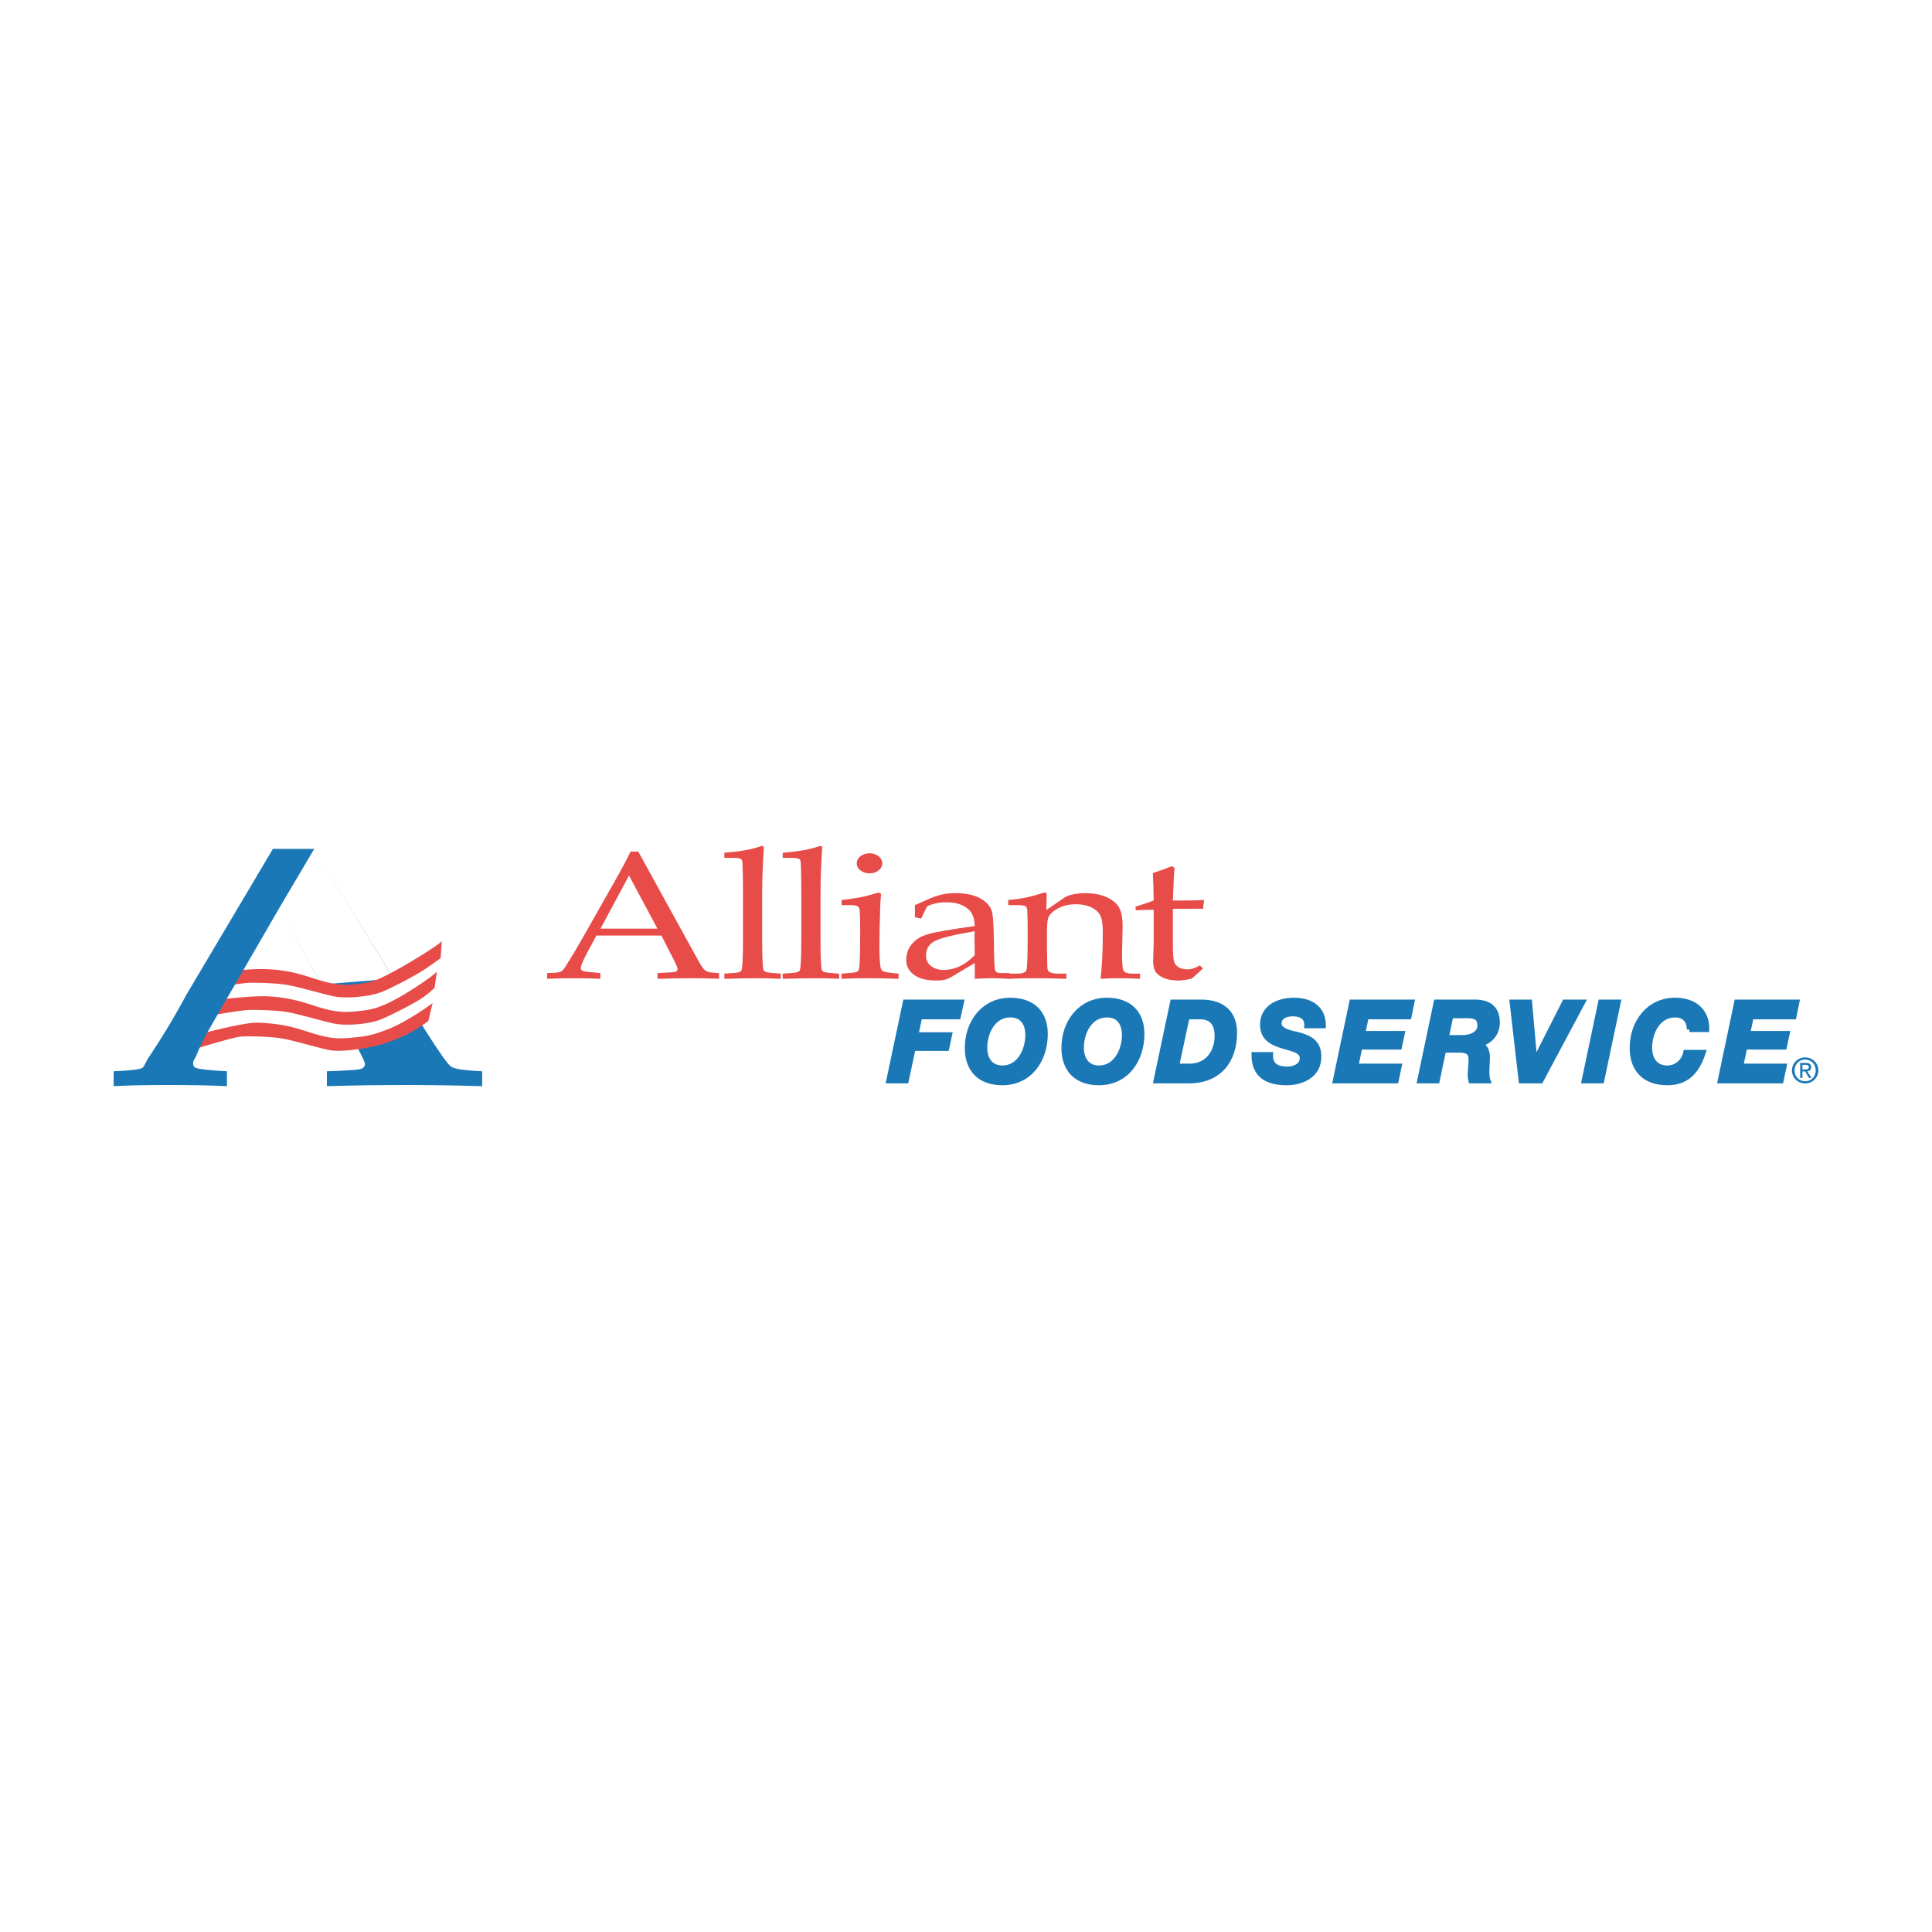 <?xml version="1.0" encoding="utf-8"?>
<!-- Generator: Adobe Illustrator 13.0.0, SVG Export Plug-In . SVG Version: 6.00 Build 14576)  -->
<!DOCTYPE svg PUBLIC "-//W3C//DTD SVG 1.0//EN" "http://www.w3.org/TR/2001/REC-SVG-20010904/DTD/svg10.dtd">
<svg version="1.0" id="Layer_1" xmlns="http://www.w3.org/2000/svg" xmlns:xlink="http://www.w3.org/1999/xlink" x="0px" y="0px"
	 width="192.756px" height="192.756px" viewBox="0 0 192.756 192.756" enable-background="new 0 0 192.756 192.756"
	 xml:space="preserve">
<g>
	<polygon fill-rule="evenodd" clip-rule="evenodd" fill="#FFFFFF" points="0,0 192.756,0 192.756,192.756 0,192.756 0,0 	"/>
	
		<polygon fill-rule="evenodd" clip-rule="evenodd" fill="#1B78B6" stroke="#1B78B6" stroke-width="0.519" stroke-miterlimit="2.613" points="
		90.337,99.988 95.915,99.988 95.595,101.436 91.752,101.436 91.371,103.25 94.729,103.25 94.442,104.59 91.096,104.59 
		90.402,107.826 88.679,107.826 90.337,99.988 	"/>
	
		<path fill-rule="evenodd" clip-rule="evenodd" fill="#1B78B6" stroke="#1B78B6" stroke-width="0.519" stroke-miterlimit="2.613" d="
		M98.24,104.543c0-1.502,0.805-3.293,2.569-3.293c1.266,0,1.746,0.934,1.746,2.031c0,1.482-0.843,3.283-2.535,3.283
		C98.771,106.564,98.24,105.623,98.24,104.543L98.24,104.543z M96.518,104.543c0,2.207,1.284,3.473,3.479,3.473
		c2.745,0,4.281-2.275,4.281-4.855c0-2.193-1.36-3.359-3.48-3.359C98.152,99.801,96.518,102.008,96.518,104.543L96.518,104.543z"/>
	
		<path fill-rule="evenodd" clip-rule="evenodd" fill="#1B78B6" stroke="#1B78B6" stroke-width="0.519" stroke-miterlimit="2.613" d="
		M107.881,104.543c0-1.502,0.801-3.293,2.569-3.293c1.262,0,1.746,0.934,1.746,2.031c0,1.482-0.847,3.283-2.535,3.283
		C108.407,106.564,107.881,105.623,107.881,104.543L107.881,104.543z M106.157,104.543c0,2.207,1.285,3.473,3.481,3.473
		c2.744,0,4.28-2.275,4.28-4.855c0-2.193-1.361-3.359-3.479-3.359C107.793,99.801,106.157,102.008,106.157,104.543L106.157,104.543z
		"/>
	
		<path fill-rule="evenodd" clip-rule="evenodd" fill="#1B78B6" stroke="#1B78B6" stroke-width="0.519" stroke-miterlimit="2.613" d="
		M118.434,101.436h1.295c1.228,0,1.712,0.771,1.712,1.902c0,1.656-0.976,3.039-2.732,3.039h-1.331L118.434,101.436L118.434,101.436z
		 M115.345,107.826h3.286c3.02,0,4.533-2.051,4.533-4.785c0-1.922-1.141-3.053-3.328-3.053h-2.832L115.345,107.826L115.345,107.826z
		"/>
	
		<path fill-rule="evenodd" clip-rule="evenodd" fill="#1B78B6" stroke="#1B78B6" stroke-width="0.519" stroke-miterlimit="2.613" d="
		M126.755,105.227c-0.058,1.107,0.701,1.447,1.688,1.447c0.694,0,1.495-0.328,1.495-1.109c0-0.766-1.011-0.922-1.986-1.217
		c-0.987-0.307-1.979-0.758-1.979-2.107c0-1.746,1.593-2.439,3.106-2.439c1.605,0,2.942,0.713,2.942,2.527h-1.635
		c0.034-0.881-0.602-1.186-1.407-1.186c-0.655,0-1.372,0.252-1.372,0.977c0,0.777,1.33,0.977,1.868,1.109
		c1.231,0.316,2.097,0.787,2.097,2.195c0,1.875-1.699,2.592-3.194,2.592c-2.161,0-3.259-0.902-3.259-2.789H126.755L126.755,105.227z
		"/>
	
		<polygon fill-rule="evenodd" clip-rule="evenodd" fill="#1B78B6" stroke="#1B78B6" stroke-width="0.519" stroke-miterlimit="2.613" points="
		134.879,99.988 140.863,99.988 140.566,101.436 136.305,101.436 135.953,103.117 139.896,103.117 139.609,104.455 135.668,104.455 
		135.264,106.377 139.591,106.377 139.281,107.826 133.232,107.826 134.879,99.988 	"/>
	
		<path fill-rule="evenodd" clip-rule="evenodd" fill="#1B78B6" stroke="#1B78B6" stroke-width="0.519" stroke-miterlimit="2.613" d="
		M144.748,101.33h1.635c0.684,0,1.274,0.117,1.274,0.965c0,0.875-0.865,1.23-1.776,1.238h-1.594L144.748,101.33L144.748,101.33z
		 M141.652,107.826h1.724l0.648-3.062h1.624c0.682,0,1.131,0.188,1.131,0.945c0,0.527-0.087,1.064-0.087,1.59
		c0,0.176,0.03,0.34,0.076,0.527h1.682c-0.089-0.23-0.111-0.557-0.111-0.912c0-0.48,0.054-1.01,0.054-1.361
		c0-0.613-0.164-1.186-0.812-1.385v-0.018c1.056-0.156,1.8-1.045,1.8-2.107c0-1.518-0.919-2.078-2.337-2.055h-3.744L141.652,107.826
		L141.652,107.826z"/>
	
		<polygon fill-rule="evenodd" clip-rule="evenodd" fill="#1B78B6" stroke="#1B78B6" stroke-width="0.519" stroke-miterlimit="2.613" points="
		153.718,107.826 151.774,107.826 150.874,99.988 152.598,99.988 153.116,105.873 153.135,105.873 156.111,99.988 157.9,99.988 
		153.718,107.826 	"/>
	
		<polygon fill-rule="evenodd" clip-rule="evenodd" fill="#1B78B6" stroke="#1B78B6" stroke-width="0.519" stroke-miterlimit="2.613" points="
		159.711,99.988 161.445,99.988 159.791,107.826 158.057,107.826 159.711,99.988 	"/>
	
		<path fill-rule="evenodd" clip-rule="evenodd" fill="#1B78B6" stroke="#1B78B6" stroke-width="0.519" stroke-miterlimit="2.613" d="
		M168.551,102.709c0-0.965-0.583-1.459-1.406-1.459c-1.766,0-2.569,1.791-2.569,3.293c0,1.08,0.529,2.021,1.779,2.021
		c0.953,0,1.689-0.736,1.846-1.561h1.723c-0.701,2.184-1.887,3.012-3.591,3.012c-2.195,0-3.48-1.266-3.48-3.473
		c0-2.535,1.636-4.742,4.281-4.742c1.811,0,3.184,0.998,3.142,2.908H168.551L168.551,102.709z"/>
	
		<polygon fill-rule="evenodd" clip-rule="evenodd" fill="#1B78B6" stroke="#1B78B6" stroke-width="0.519" stroke-miterlimit="2.613" points="
		173.281,99.988 179.267,99.988 178.97,101.436 174.711,101.436 174.356,103.117 178.299,103.117 178.013,104.455 174.071,104.455 
		173.667,106.377 177.994,106.377 177.685,107.826 171.635,107.826 173.281,99.988 	"/>
	<path fill-rule="evenodd" clip-rule="evenodd" fill="#E84C49" d="M62.757,87.354l2.835,5.299h-5.68L62.757,87.354L62.757,87.354z
		 M67.267,95.852c0.229,0.446,0.339,0.721,0.339,0.823c0,0.107-0.058,0.19-0.167,0.252c-0.077,0.042-0.317,0.075-0.718,0.099
		L65.6,97.082v0.572c1.384-0.039,2.49-0.057,3.325-0.057c0.896,0,1.833,0.018,2.817,0.057v-0.572
		c-0.58-0.022-0.953-0.064-1.122-0.129c-0.167-0.065-0.312-0.167-0.442-0.312c-0.13-0.141-0.385-0.568-0.77-1.273l-5.73-10.407
		h-0.77c-0.306,0.663-0.87,1.727-1.701,3.187l-3.118,5.501c-0.561,0.988-1.109,1.902-1.644,2.745
		c-0.175,0.292-0.339,0.477-0.495,0.549c-0.153,0.072-0.496,0.115-1.026,0.129l-0.339,0.011v0.572
		c0.823-0.039,1.78-0.057,2.866-0.057c0.908,0,1.723,0.018,2.447,0.057v-0.572l-1.086-0.103c-0.385-0.034-0.625-0.084-0.721-0.141
		c-0.095-0.054-0.14-0.153-0.14-0.286c0-0.214,0.25-0.789,0.758-1.739l0.796-1.475h6.488L67.267,95.852L67.267,95.852z"/>
	<path fill-rule="evenodd" clip-rule="evenodd" fill="#E84C49" d="M76.214,84.491c-0.115,1.727-0.172,3.293-0.172,4.701v4.551
		c0,1.804,0.05,2.829,0.148,3.069c0.054,0.13,0.301,0.209,0.748,0.248l0.964,0.08v0.515c-0.827-0.039-1.612-0.057-2.363-0.057
		c-0.831,0-1.921,0.018-3.271,0.057V97.14l0.977-0.068c0.43-0.03,0.674-0.119,0.734-0.259c0.1-0.229,0.149-1.277,0.149-3.146V89.13
		l-0.012-1.704l-0.033-1.166c0-0.29-0.042-0.465-0.126-0.534c-0.122-0.092-0.374-0.137-0.758-0.137h-0.931v-0.514
		c1.567-0.11,2.821-0.339,3.755-0.687L76.214,84.491L76.214,84.491z"/>
	<path fill-rule="evenodd" clip-rule="evenodd" fill="#E84C49" d="M82.035,84.491c-0.115,1.727-0.172,3.293-0.172,4.701v4.551
		c0,1.804,0.045,2.829,0.145,3.069c0.053,0.13,0.301,0.209,0.747,0.248l0.965,0.08v0.515c-0.828-0.039-1.612-0.057-2.363-0.057
		c-0.831,0-1.921,0.018-3.268,0.057V97.14l0.972-0.068c0.432-0.03,0.674-0.119,0.736-0.259c0.098-0.229,0.148-1.277,0.148-3.146
		V89.13l-0.011-1.704L79.9,86.26c0-0.29-0.042-0.465-0.125-0.534c-0.119-0.092-0.374-0.137-0.759-0.137h-0.927v-0.514
		c1.567-0.11,2.817-0.339,3.751-0.687L82.035,84.491L82.035,84.491z"/>
	<path fill-rule="evenodd" clip-rule="evenodd" fill="#E84C49" d="M86.757,85.132c0.348,0,0.645,0.099,0.893,0.293
		c0.248,0.199,0.374,0.436,0.374,0.713c0,0.278-0.126,0.514-0.374,0.705c-0.248,0.195-0.544,0.29-0.893,0.29
		c-0.354,0-0.655-0.095-0.907-0.29c-0.248-0.191-0.374-0.427-0.374-0.705c0-0.278,0.126-0.515,0.374-0.713
		C86.103,85.23,86.403,85.132,86.757,85.132L86.757,85.132z M87.638,89.05l0.271,0.134c-0.05,0.446-0.084,0.934-0.095,1.46
		c-0.054,1.727-0.077,3-0.077,3.812c0,0.77,0.035,1.425,0.103,1.971c0.032,0.209,0.104,0.358,0.218,0.442
		c0.114,0.083,0.385,0.144,0.82,0.19l0.774,0.08v0.515c-1.098-0.039-2.097-0.057-3-0.057c-0.888,0-1.784,0.018-2.688,0.057V97.14
		l0.957-0.08c0.37-0.03,0.599-0.087,0.683-0.167c0.088-0.084,0.141-0.366,0.164-0.851c0.035-0.754,0.054-1.792,0.054-3.106
		c0-0.923-0.019-1.627-0.054-2.119c-0.016-0.179-0.08-0.309-0.194-0.389c-0.118-0.08-0.373-0.122-0.774-0.122h-0.834v-0.511
		c0.911-0.107,1.582-0.205,2.012-0.293C86.403,89.409,86.959,89.26,87.638,89.05L87.638,89.05z"/>
	<path fill-rule="evenodd" clip-rule="evenodd" fill="#E84C49" d="M97.222,93.336l0.027,1.959c-0.469,0.487-0.96,0.854-1.483,1.101
		c-0.518,0.249-1.06,0.374-1.628,0.374c-0.514,0-0.934-0.133-1.261-0.396c-0.324-0.263-0.488-0.61-0.488-1.044
		c0-0.648,0.286-1.125,0.854-1.43c0.568-0.309,1.903-0.637,4.007-0.992L97.222,93.336L97.222,93.336z M91.904,91.65
		c0.18-0.392,0.381-0.804,0.602-1.228c0.271-0.133,0.564-0.235,0.885-0.3c0.317-0.069,0.659-0.1,1.021-0.1
		c0.953,0,1.689,0.232,2.203,0.694c0.409,0.37,0.618,0.926,0.633,1.677c-2.467,0.339-4.037,0.614-4.716,0.823
		c-0.679,0.21-1.197,0.538-1.567,0.988c-0.367,0.446-0.549,0.964-0.549,1.559c0,0.625,0.256,1.124,0.771,1.498
		c0.514,0.377,1.261,0.564,2.238,0.564c0.362,0,0.644-0.027,0.85-0.08c0.206-0.053,0.412-0.141,0.625-0.26l2.348-1.406
		c0.007,0.266,0.012,0.525,0.012,0.777l-0.012,0.797c0.709-0.039,1.272-0.057,1.692-0.057c0.339,0,0.938,0.018,1.796,0.057v-0.572
		h-0.873c-0.302,0-0.488-0.08-0.564-0.243c-0.076-0.161-0.118-1.037-0.134-2.631c-0.022-1.68-0.08-2.733-0.171-3.156
		c-0.13-0.564-0.511-1.029-1.151-1.396c-0.637-0.365-1.48-0.549-2.521-0.549c-0.477,0-0.926,0.046-1.345,0.142
		c-0.419,0.091-0.908,0.263-1.468,0.514l-1.235,0.542l0.011,0.617l-0.011,0.591L91.904,91.65L91.904,91.65z"/>
	<path fill-rule="evenodd" clip-rule="evenodd" fill="#E84C49" d="M104.397,90.796l1.71-1.182c0.202-0.145,0.421-0.243,0.646-0.305
		c0.499-0.137,0.999-0.202,1.498-0.202c0.808,0,1.506,0.126,2.097,0.381c0.587,0.255,1.01,0.591,1.27,0.999
		c0.255,0.412,0.385,1.053,0.385,1.926l-0.057,2.775c0,0.965,0.053,1.521,0.155,1.669c0.145,0.188,0.424,0.282,0.835,0.282h0.809
		v0.515c-0.809-0.039-1.506-0.057-2.097-0.057c-0.572,0-1.189,0.018-1.85,0.057c0.152-1.151,0.229-2.703,0.229-4.654
		c0-0.789-0.088-1.353-0.263-1.682c-0.18-0.332-0.477-0.599-0.893-0.796c-0.419-0.202-0.919-0.302-1.505-0.302
		c-0.733,0-1.351,0.145-1.857,0.436c-0.511,0.29-0.823,0.605-0.942,0.952c-0.075,0.229-0.114,0.824-0.114,1.796
		c0,1.083,0.012,2.086,0.035,3.004c0.008,0.278,0.062,0.454,0.159,0.53c0.191,0.134,0.504,0.202,0.938,0.202h0.812v0.515
		c-1.281-0.039-2.303-0.057-3.062-0.057c-0.805,0-1.719,0.018-2.745,0.057V97.14h0.819c0.562,0,0.889-0.103,0.983-0.305
		c0.097-0.202,0.142-1.425,0.142-3.664c0-1.006-0.015-1.796-0.045-2.367c-0.013-0.19-0.072-0.32-0.18-0.389
		c-0.106-0.072-0.408-0.11-0.9-0.11h-0.819v-0.511c0.649-0.057,1.229-0.133,1.738-0.24c0.511-0.103,1.087-0.262,1.728-0.469
		c0.068-0.022,0.133-0.034,0.193-0.034c0.119,0,0.18,0.062,0.18,0.191l-0.011,0.343L104.397,90.796L104.397,90.796z"/>
	<path fill-rule="evenodd" clip-rule="evenodd" fill="#E84C49" d="M117.019,90.679v3.488c0,0.899,0.038,1.478,0.114,1.737
		c0.073,0.256,0.226,0.458,0.454,0.595c0.229,0.141,0.515,0.213,0.869,0.213c0.214,0,0.427-0.034,0.633-0.103
		c0.202-0.065,0.407-0.164,0.609-0.301l0.324,0.312l-1.098,1.006c-0.244,0.059-0.477,0.107-0.705,0.141
		c-0.226,0.039-0.446,0.059-0.656,0.059c-0.56,0-1.033-0.08-1.418-0.236c-0.385-0.16-0.663-0.363-0.839-0.614
		c-0.172-0.248-0.259-0.63-0.259-1.144l0.057-1.708v-3.358c-0.583,0-1.182,0.019-1.803,0.053v-0.374
		c0.652-0.19,1.251-0.388,1.803-0.598c-0.007-0.843-0.034-1.754-0.087-2.742c0.873-0.285,1.497-0.514,1.883-0.686l0.29,0.167
		c-0.054,0.458-0.111,1.548-0.172,3.26c0.911,0,1.651-0.004,2.227-0.02l0.892-0.035l-0.114,0.885l-0.461-0.012l-2.15,0.012H117.019
		L117.019,90.679z"/>
	<path fill-rule="evenodd" clip-rule="evenodd" fill="#1B78B6" d="M35.23,103.773l0.16,0.27c0.679,1.201,1.018,1.902,1.018,2.104
		c0,0.252-0.149,0.424-0.451,0.512c-0.297,0.084-1.414,0.16-3.344,0.223v1.486c2.532-0.076,5.197-0.115,8.002-0.115
		c2.353,0,4.85,0.039,7.491,0.115v-1.486c-1.723-0.078-2.752-0.23-3.084-0.451c-0.335-0.221-1.215-1.461-2.645-3.721l-0.442-0.719
		L35.23,103.773L35.23,103.773z M39.27,97.635l-7.917-12.941h-4.125L18.597,99.24c-1.285,2.398-2.635,4.59-3.625,6.053
		c-0.522,0.734-0.561,1.156-0.804,1.271c-0.358,0.148-1.3,0.254-2.829,0.316v1.486c1.327-0.076,3.119-0.115,5.367-0.115
		c2.363,0,4.342,0.039,5.936,0.115v-1.486c-1.968-0.107-2.714-0.215-3.031-0.316c-0.317-0.104-0.343-0.283-0.343-0.535
		c0-0.188,0.175-0.393,0.274-0.613c0.419-1.01,0.777-1.766,1.066-2.271l1.072-1.869l6.191-10.696l4.159,7.644L39.27,97.635
		L39.27,97.635z M39.533,98.098l-8.18-13.404h-4.125L18.597,99.24c-1.285,2.398-2.635,4.59-3.625,6.053
		c-0.522,0.734-0.561,1.156-0.804,1.271c-0.358,0.148-1.3,0.254-2.829,0.316v1.486c1.327-0.076,3.119-0.115,5.367-0.115
		c2.363,0,4.342,0.039,5.936,0.115v-1.486c-1.968-0.107-2.714-0.215-3.031-0.316c-0.317-0.104-0.343-0.283-0.343-0.535
		c0-0.188,0.175-0.393,0.274-0.613c0.419-1.01,0.777-1.766,1.066-2.271l1.072-1.869l6.191-10.696l4.422,8.101L39.533,98.098
		L39.533,98.098z"/>
	<path fill-rule="evenodd" clip-rule="evenodd" fill="#1B78B6" d="M179.045,106.793c0-0.619,0.462-1.08,1.058-1.08
		c0.59,0,1.051,0.461,1.051,1.08c0,0.625-0.461,1.086-1.051,1.086C179.507,107.879,179.045,107.418,179.045,106.793L179.045,106.793
		z M180.103,108.096c0.709,0,1.314-0.553,1.314-1.303c0-0.748-0.605-1.297-1.314-1.297c-0.713,0-1.319,0.549-1.319,1.297
		C178.783,107.543,179.39,108.096,180.103,108.096L180.103,108.096z M179.828,106.895h0.263l0.392,0.648h0.256l-0.427-0.66
		c0.221-0.025,0.39-0.145,0.39-0.41c0-0.299-0.177-0.428-0.53-0.428h-0.568v1.498h0.226V106.895L179.828,106.895z M179.828,106.701
		v-0.461h0.308c0.161,0,0.329,0.033,0.329,0.217c0,0.232-0.172,0.244-0.367,0.244H179.828L179.828,106.701z"/>
	<path fill-rule="evenodd" clip-rule="evenodd" fill="#E84C49" d="M22.245,96.976c0,0,2.619-0.328,4.03-0.293
		c1.49,0.035,2.783,0.221,4.395,0.731c1.614,0.516,2.784,0.953,4.541,0.809c1.761-0.148,2.344-0.369,4.105-1.319
		c1.758-0.953,4.468-2.639,4.761-3.004l-0.113,1.685c0,0-1.35,1.025-2.379,1.609c-1.026,0.588-2.68,1.469-3.664,1.834
		c-1.029,0.381-3.369,0.658-4.686,0.365c-1.318-0.293-3.739-1.025-4.837-1.17c-1.098-0.148-3.076-0.221-3.881-0.148
		c-0.807,0.072-2.931,0.438-2.931,0.438L22.245,96.976L22.245,96.976z"/>
	<path fill-rule="evenodd" clip-rule="evenodd" fill="#E84C49" d="M22.245,99.686c0,0,2.619-0.309,4.03-0.293
		c1.36,0.016,2.783,0.221,4.395,0.732c1.614,0.516,2.784,0.951,4.541,0.807c1.761-0.146,2.546-0.307,4.307-1.26
		c1.758-0.953,4.266-2.696,4.083-2.807l-0.244,1.686c0,0-0.743,0.77-1.773,1.355c-1.026,0.584-2.684,1.449-3.664,1.832
		c-1.093,0.43-3.369,0.658-4.686,0.365c-1.318-0.293-3.739-1.027-4.837-1.172c-1.098-0.146-3.076-0.219-3.881-0.146
		c-0.807,0.072-2.931,0.438-2.931,0.438L22.245,99.686L22.245,99.686z"/>
	<path fill-rule="evenodd" clip-rule="evenodd" fill="#E84C49" d="M19.828,103.201c0,0,4.526-1.238,5.933-1.17
		c1.54,0.072,2.786,0.217,4.395,0.732c1.612,0.514,2.787,0.953,4.544,0.803c1.757-0.145,2.345-0.217,4.174-0.947
		c1.856-0.744,4.472-2.641,4.289-2.555l-0.426,1.795c0,0-0.564,0.465-1.59,1.049c-1.025,0.586-2.711,1.246-3.736,1.467
		c-1.026,0.217-3.37,0.66-4.689,0.367c-1.318-0.295-3.736-1.025-4.833-1.176c-1.102-0.145-3.077-0.217-3.885-0.145
		c-0.804,0.072-4.833,1.32-4.833,1.32L19.828,103.201L19.828,103.201z"/>
	<path fill-rule="evenodd" clip-rule="evenodd" fill="#1B78B6" d="M31.353,84.693h-4.125L18.597,99.24
		c-1.285,2.398-2.635,4.59-3.625,6.053c-0.522,0.734-0.561,1.156-0.804,1.271c-0.358,0.148-1.3,0.254-2.829,0.316v1.486
		c1.327-0.076,3.119-0.115,5.367-0.115c2.363,0,4.342,0.039,5.936,0.115v-1.486c-1.968-0.107-2.714-0.215-3.031-0.316
		c-0.317-0.104-0.343-0.283-0.343-0.535c0-0.188,0.175-0.393,0.274-0.613c0.419-1.01,0.777-1.766,1.066-2.271l1.072-1.869
		l6.191-10.696L31.353,84.693L31.353,84.693z"/>
</g>
</svg>
